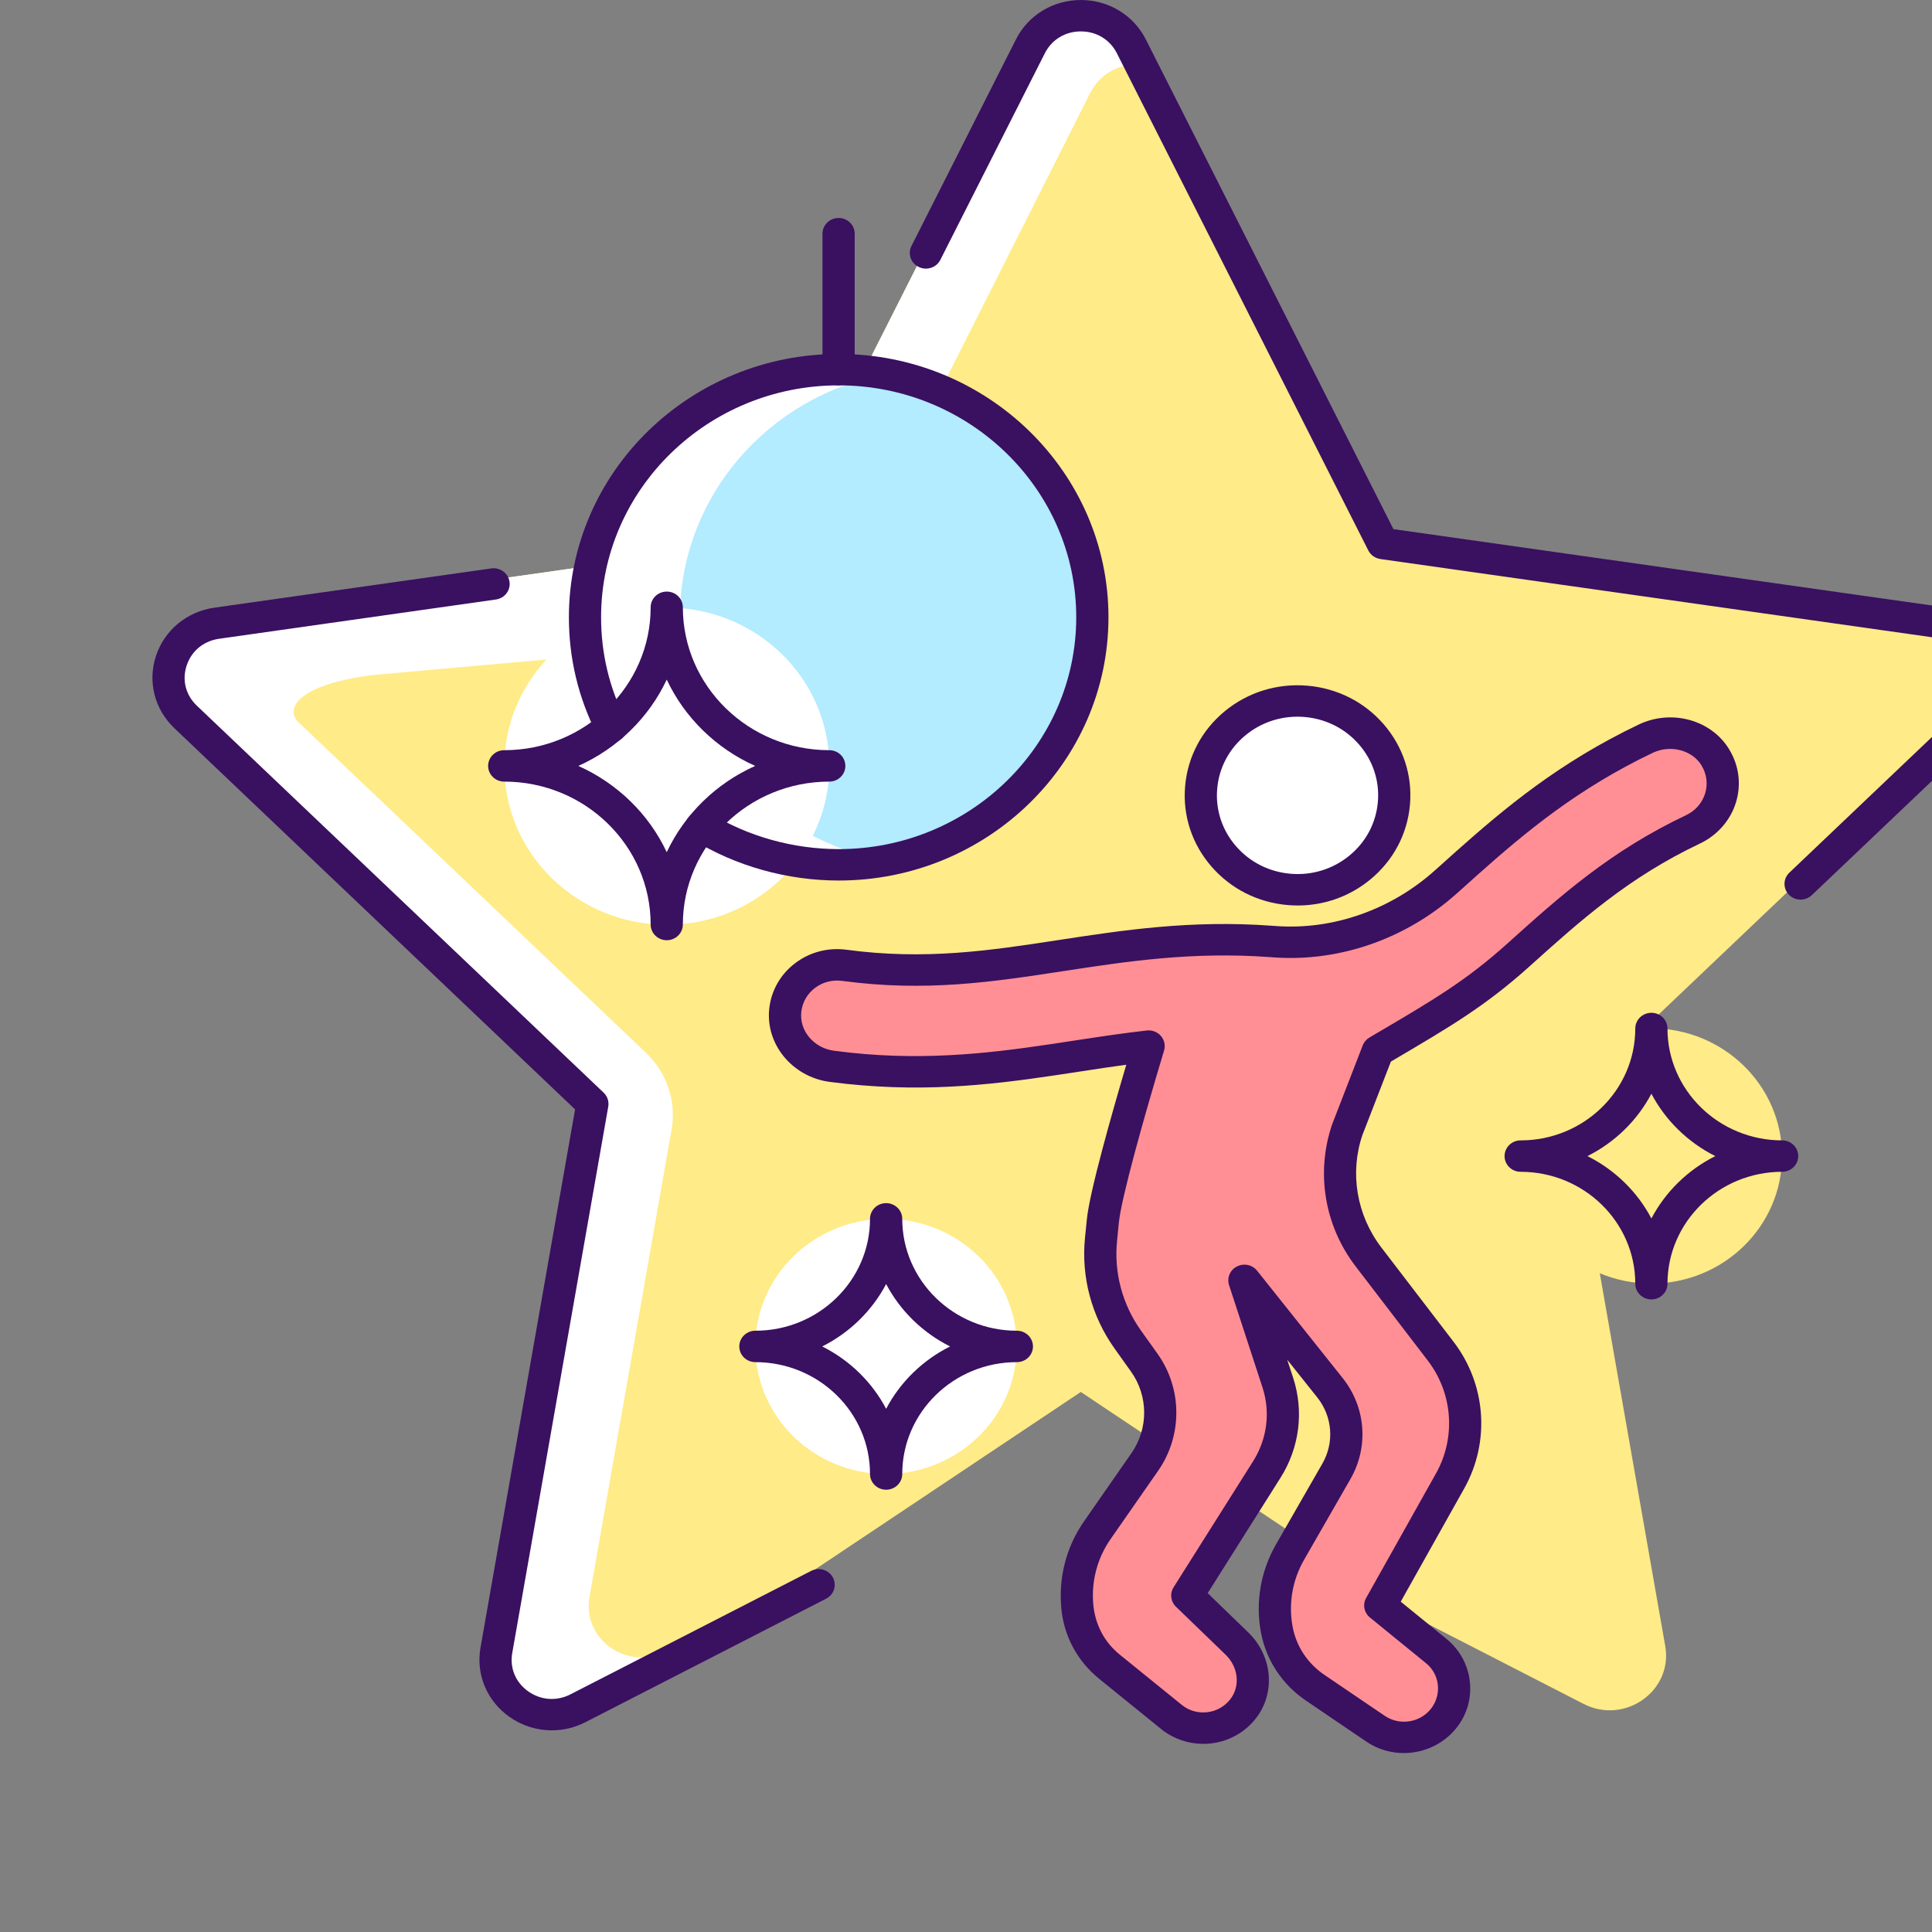 <svg width="50" height="50" viewBox="0 0 50 50" fill="none" xmlns="http://www.w3.org/2000/svg">
<rect x="0" y="0" width="50" height="50" fill="#808080" stroke="none"/>
<g clip-path="url(#clip0_3185_28984)">
<path d="M51.141 18.441L43.708 25.511L40.613 28.455L43.096 42.598C43.302 43.758 42.052 44.644 40.983 44.097L36.98 42.042L27.971 36.024L18.96 42.042L14.958 44.097C13.888 44.644 12.638 43.758 12.844 42.598L15.33 28.455L12.241 25.516L12.233 25.511L4.802 18.441C3.936 17.62 4.413 16.186 5.608 16.015L20.158 13.952L26.663 1.086C27.199 0.029 28.741 0.029 29.277 1.086L35.782 13.952L50.332 16.015C51.527 16.186 52.005 17.62 51.141 18.441Z" fill="#FFEB87"/>
<path d="M29.278 1.086L29.572 1.666C29.044 1.62 28.489 1.864 28.214 2.406L21.847 15.042C21.408 15.912 20.539 16.495 19.55 16.584L9.667 17.468C7.737 17.709 7.369 18.325 7.714 18.68L16.722 27.249C17.261 27.764 17.508 28.504 17.381 29.23L15.256 41.332C15.064 42.422 16.233 43.251 17.236 42.739L20.181 41.229L18.961 42.042L14.958 44.097C13.889 44.645 12.639 43.758 12.845 42.598L15.328 28.455L4.8 18.441C3.936 17.62 4.414 16.186 5.609 16.015L20.158 13.952L26.664 1.086C27.197 0.029 28.742 0.029 29.278 1.086Z" fill="white"/>
<path d="M46.599 23.282C46.544 23.282 46.489 23.271 46.437 23.25C46.386 23.229 46.34 23.198 46.301 23.159C46.14 22.998 46.144 22.741 46.309 22.584L50.851 18.263C51.141 17.987 51.239 17.598 51.114 17.222C50.989 16.846 50.675 16.588 50.275 16.531L35.726 14.468C35.659 14.459 35.596 14.433 35.541 14.395C35.486 14.356 35.442 14.305 35.412 14.246L28.905 1.379C28.726 1.025 28.378 0.813 27.973 0.813C27.568 0.813 27.219 1.025 27.04 1.379L24.336 6.725C24.234 6.927 23.985 7.009 23.778 6.91C23.572 6.811 23.487 6.567 23.589 6.365L26.293 1.019C26.611 0.391 27.254 0 27.973 0C28.691 0 29.335 0.391 29.653 1.019L36.062 13.694L50.395 15.726C51.105 15.827 51.685 16.304 51.907 16.971C52.129 17.637 51.947 18.356 51.433 18.845L46.89 23.166C46.809 23.243 46.704 23.282 46.599 23.282ZM14.28 44.781C13.893 44.781 13.509 44.663 13.181 44.43C12.599 44.018 12.314 43.333 12.435 42.642L14.883 28.711L4.512 18.845C3.998 18.355 3.816 17.637 4.038 16.971C4.26 16.304 4.84 15.827 5.551 15.726L12.714 14.711C12.941 14.678 13.153 14.832 13.186 15.055C13.219 15.277 13.062 15.483 12.834 15.515L5.671 16.531C5.27 16.588 4.956 16.846 4.831 17.222C4.706 17.598 4.804 17.987 5.094 18.263L15.622 28.278C15.67 28.324 15.707 28.381 15.727 28.443C15.748 28.506 15.753 28.573 15.742 28.637L13.257 42.779C13.188 43.169 13.343 43.54 13.67 43.772C13.998 44.004 14.407 44.033 14.765 43.849L20.992 40.655C21.196 40.55 21.448 40.627 21.555 40.825C21.662 41.024 21.583 41.27 21.38 41.374L15.153 44.569C14.877 44.711 14.578 44.781 14.28 44.781Z" fill="#3A1061"/>
<path d="M33.581 23.026C34.964 23.026 36.084 21.933 36.084 20.584C36.084 19.234 34.964 18.141 33.581 18.141C32.199 18.141 31.078 19.234 31.078 20.584C31.078 21.933 32.199 23.026 33.581 23.026Z" fill="white"/>
<path d="M33.585 23.434C33.503 23.434 33.42 23.43 33.337 23.424C32.559 23.36 31.854 23.005 31.351 22.424C30.847 21.843 30.605 21.105 30.671 20.346V20.346C30.736 19.588 31.099 18.9 31.695 18.408C32.291 17.917 33.046 17.681 33.824 17.745C34.601 17.808 35.306 18.163 35.81 18.744C36.313 19.326 36.555 20.063 36.49 20.822C36.425 21.58 36.061 22.269 35.465 22.76C34.934 23.199 34.274 23.434 33.585 23.434ZM33.577 18.548C33.085 18.548 32.613 18.716 32.233 19.029C31.807 19.38 31.547 19.872 31.501 20.414V20.414C31.454 20.956 31.627 21.483 31.987 21.899C32.347 22.314 32.851 22.568 33.406 22.613C33.961 22.659 34.502 22.49 34.927 22.139C35.353 21.788 35.613 21.296 35.659 20.754C35.706 20.212 35.533 19.685 35.173 19.269C34.814 18.854 34.31 18.6 33.754 18.555C33.695 18.55 33.636 18.548 33.577 18.548Z" fill="#3A1061"/>
<path d="M32.88 24.357L32.977 24.364C32.987 24.365 32.998 24.366 33.008 24.367C34.633 24.48 36.227 23.887 37.425 22.811C37.439 22.798 37.453 22.785 37.468 22.772C38.726 21.64 40.022 20.474 41.865 19.479C42.103 19.35 42.343 19.228 42.587 19.112C43.227 18.806 44.034 19.001 44.394 19.601C44.797 20.272 44.525 21.117 43.82 21.454C41.909 22.359 40.639 23.499 39.296 24.707C38.154 25.735 37.253 26.252 35.654 27.193L34.867 29.225C34.485 30.346 34.689 31.578 35.414 32.523L37.282 34.963C38.03 35.94 38.125 37.252 37.525 38.322L35.719 41.543L37.17 42.726C37.686 43.146 37.785 43.882 37.396 44.417L37.389 44.427C36.979 44.992 36.179 45.129 35.596 44.733L34.032 43.671C33.511 43.317 33.155 42.777 33.041 42.169C32.911 41.482 33.032 40.774 33.382 40.165L34.583 38.074C34.979 37.385 34.913 36.532 34.416 35.908L32.203 33.13L33.066 35.773C33.188 36.146 33.226 36.539 33.177 36.927C33.129 37.315 32.995 37.688 32.785 38.021L30.724 41.286L32.011 42.531C32.474 42.979 32.565 43.702 32.174 44.211C31.721 44.799 30.874 44.882 30.314 44.428L28.711 43.129C28.238 42.746 27.94 42.196 27.881 41.599L27.879 41.573C27.81 40.873 27.991 40.178 28.393 39.6C28.561 39.358 29.41 38.138 29.627 37.826C30.167 37.05 30.16 36.03 29.612 35.261L29.185 34.662C28.646 33.907 28.4 32.989 28.491 32.074L28.539 31.596C28.622 30.758 29.483 27.865 29.724 27.067C29.108 27.137 28.5 27.229 27.878 27.324C26.188 27.583 24.447 27.85 22.347 27.678C22.073 27.656 21.798 27.627 21.525 27.59C20.792 27.494 20.236 26.846 20.321 26.129C20.408 25.393 21.095 24.878 21.846 24.977C23.95 25.26 25.655 25 27.46 24.724C29.113 24.471 30.823 24.209 32.88 24.357Z" fill="#FF8F94"/>
<path d="M36.331 45.369C35.994 45.369 35.656 45.273 35.361 45.073L33.796 44.01C33.182 43.593 32.769 42.967 32.633 42.248C32.487 41.47 32.625 40.662 33.021 39.972L34.222 37.88C34.537 37.333 34.485 36.659 34.09 36.164L33.313 35.189L33.466 35.656C33.749 36.523 33.631 37.465 33.142 38.24L31.255 41.23L32.306 42.248C32.929 42.85 33.017 43.802 32.51 44.461C32.224 44.832 31.808 45.066 31.34 45.12C30.878 45.172 30.408 45.037 30.05 44.747L28.447 43.448C27.886 42.993 27.539 42.352 27.469 41.644C27.388 40.827 27.596 40.032 28.051 39.377L29.285 37.603C29.724 36.971 29.719 36.126 29.272 35.499L28.845 34.9C28.251 34.067 27.979 33.051 28.079 32.04L28.127 31.562C28.198 30.845 28.773 28.825 29.148 27.555C28.77 27.606 28.381 27.665 27.945 27.732C26.234 27.994 24.465 28.265 22.315 28.089C22.033 28.066 21.752 28.036 21.472 27.999C20.501 27.871 19.8 27.014 19.91 26.088C19.965 25.625 20.202 25.212 20.579 24.927C20.957 24.64 21.427 24.517 21.904 24.579C23.956 24.855 25.628 24.599 27.398 24.328C29.075 24.071 30.808 23.806 32.913 23.958L32.913 23.958L33.04 23.967C34.511 24.069 36.007 23.541 37.145 22.517L37.188 22.479C38.462 21.333 39.779 20.148 41.666 19.129C41.91 18.997 42.157 18.872 42.407 18.752C43.261 18.344 44.293 18.629 44.756 19.401C45.008 19.821 45.068 20.308 44.925 20.771C44.783 21.229 44.448 21.613 44.006 21.825C42.143 22.707 40.898 23.827 39.581 25.012C38.444 26.035 37.533 26.57 36.023 27.458L35.996 27.474L35.259 29.375C34.926 30.353 35.108 31.447 35.75 32.286L37.618 34.725C38.462 35.827 38.57 37.317 37.893 38.523L36.251 41.451L37.44 42.419C38.118 42.972 38.249 43.955 37.739 44.658C37.401 45.122 36.869 45.369 36.331 45.369ZM32.205 32.729C32.268 32.729 32.331 32.743 32.388 32.77C32.445 32.797 32.495 32.837 32.534 32.886L34.748 35.664C35.349 36.419 35.428 37.445 34.949 38.278L33.748 40.37C33.446 40.895 33.342 41.509 33.453 42.101C33.548 42.607 33.839 43.048 34.272 43.343L35.837 44.405C36.23 44.672 36.775 44.579 37.051 44.198C37.32 43.828 37.253 43.326 36.906 43.044L35.454 41.861C35.301 41.737 35.26 41.524 35.356 41.354L37.163 38.133C37.683 37.205 37.6 36.059 36.951 35.212L35.083 32.773C34.277 31.721 34.05 30.349 34.474 29.102L35.267 27.055C35.3 26.969 35.362 26.897 35.442 26.85L35.593 26.761C37.107 25.871 37.941 25.381 39.016 24.414C40.38 23.187 41.669 22.028 43.641 21.094C43.878 20.98 44.051 20.782 44.128 20.536C44.203 20.292 44.171 20.035 44.037 19.812C43.797 19.412 43.23 19.264 42.773 19.483C42.536 19.596 42.301 19.715 42.07 19.84C40.27 20.812 38.991 21.963 37.753 23.077L37.71 23.115C36.403 24.29 34.681 24.896 32.981 24.778L32.851 24.769C30.842 24.624 29.158 24.882 27.528 25.131C25.695 25.412 23.963 25.677 21.792 25.385C21.54 25.352 21.29 25.417 21.09 25.569C20.892 25.719 20.767 25.937 20.738 26.182C20.68 26.67 21.059 27.124 21.584 27.193C21.85 27.228 22.117 27.257 22.385 27.279C24.434 27.446 26.154 27.183 27.816 26.928C28.504 26.823 29.077 26.737 29.678 26.669C29.817 26.653 29.955 26.707 30.045 26.811C30.089 26.863 30.12 26.924 30.134 26.99C30.148 27.055 30.146 27.123 30.126 27.188C29.602 28.925 29.019 31.007 28.956 31.641L28.909 32.118C28.827 32.938 29.048 33.761 29.529 34.436L29.956 35.034C30.599 35.935 30.606 37.151 29.975 38.06L28.74 39.834C28.394 40.332 28.236 40.937 28.296 41.54C28.347 42.059 28.589 42.505 28.98 42.822L30.583 44.121C30.768 44.272 31.003 44.339 31.243 44.312C31.483 44.284 31.696 44.164 31.843 43.972C32.102 43.636 32.049 43.143 31.72 42.825L30.433 41.581C30.296 41.448 30.27 41.24 30.372 41.079L32.433 37.813C32.611 37.53 32.725 37.213 32.767 36.883C32.808 36.554 32.776 36.219 32.672 35.903L31.808 33.259C31.747 33.071 31.832 32.867 32.011 32.776C32.071 32.745 32.137 32.729 32.205 32.729Z" fill="#3A1061"/>
<path d="M22.93 38.147C24.799 38.147 26.314 36.669 26.314 34.845C26.314 33.021 24.799 31.543 22.93 31.543C21.062 31.543 19.547 33.021 19.547 34.845C19.547 36.669 21.062 38.147 22.93 38.147Z" fill="white"/>
<path d="M22.933 38.554C22.703 38.554 22.516 38.372 22.516 38.148C22.516 36.551 21.186 35.252 19.549 35.252C19.319 35.252 19.133 35.07 19.133 34.846C19.133 34.621 19.319 34.439 19.549 34.439C21.186 34.439 22.516 33.14 22.516 31.543C22.516 31.319 22.703 31.137 22.933 31.137C23.163 31.137 23.35 31.319 23.35 31.543C23.35 33.14 24.681 34.439 26.317 34.439C26.547 34.439 26.733 34.621 26.733 34.846C26.733 35.07 26.547 35.252 26.317 35.252C24.681 35.252 23.35 36.551 23.35 38.148C23.35 38.372 23.163 38.554 22.933 38.554ZM21.279 34.846C21.988 35.201 22.569 35.768 22.933 36.46C23.297 35.768 23.878 35.201 24.588 34.846C23.878 34.49 23.297 33.923 22.933 33.231C22.569 33.923 21.988 34.49 21.279 34.846Z" fill="#3A1061"/>
<path d="M42.735 33.218C44.604 33.218 46.119 31.739 46.119 29.916C46.119 28.092 44.604 26.613 42.735 26.613C40.867 26.613 39.352 28.092 39.352 29.916C39.352 31.739 40.867 33.218 42.735 33.218Z" fill="#FFEB87"/>
<path d="M42.738 33.629C42.508 33.629 42.321 33.447 42.321 33.222C42.321 31.625 40.99 30.326 39.354 30.326C39.124 30.326 38.938 30.144 38.938 29.92C38.938 29.695 39.124 29.513 39.354 29.513C40.99 29.513 42.321 28.214 42.321 26.618C42.321 26.393 42.508 26.211 42.738 26.211C42.968 26.211 43.154 26.393 43.154 26.618C43.154 28.214 44.486 29.513 46.121 29.513C46.352 29.513 46.538 29.695 46.538 29.92C46.538 30.144 46.352 30.326 46.121 30.326C44.486 30.326 43.154 31.625 43.154 33.222C43.154 33.447 42.968 33.629 42.738 33.629ZM41.083 29.92C41.793 30.275 42.374 30.842 42.738 31.534C43.102 30.842 43.683 30.275 44.392 29.92C43.683 29.564 43.102 28.997 42.738 28.305C42.374 28.997 41.793 29.564 41.083 29.92Z" fill="#3A1061"/>
<path d="M15.813 18.814C15.38 17.96 15.137 16.996 15.137 15.978C15.137 12.439 18.076 9.57 21.702 9.57C25.328 9.57 28.267 12.439 28.267 15.978C28.267 19.516 25.328 22.385 21.702 22.385C20.411 22.385 19.171 22.021 18.155 21.393L15.813 18.814Z" fill="#B3EBFF"/>
<path d="M20.613 21.392C21.299 21.815 22.085 22.119 22.924 22.274C22.529 22.347 22.121 22.385 21.704 22.385C20.413 22.385 19.174 22.019 18.157 21.392L15.816 18.814C15.382 17.958 15.141 16.995 15.141 15.976C15.141 12.438 18.079 9.57 21.704 9.57C22.124 9.57 22.535 9.608 22.932 9.684C19.893 10.243 17.596 12.848 17.596 15.976C17.596 16.995 17.838 17.958 18.271 18.814L20.613 21.392Z" fill="white"/>
<path d="M17.257 23.932C19.58 23.932 21.463 22.094 21.463 19.827C21.463 17.56 19.58 15.723 17.257 15.723C14.934 15.723 13.051 17.56 13.051 19.827C13.051 22.094 14.934 23.932 17.257 23.932Z" fill="white"/>
<path d="M17.256 24.333C17.025 24.333 16.839 24.151 16.839 23.926C16.839 21.887 15.139 20.228 13.05 20.228C12.819 20.228 12.633 20.046 12.633 19.822C12.633 19.597 12.819 19.415 13.05 19.415C15.139 19.415 16.839 17.756 16.839 15.717C16.839 15.492 17.025 15.31 17.256 15.31C17.486 15.31 17.672 15.492 17.672 15.717C17.672 17.756 19.372 19.415 21.462 19.415C21.692 19.415 21.878 19.597 21.878 19.822C21.878 20.046 21.692 20.228 21.462 20.228C19.372 20.228 17.672 21.887 17.672 23.926C17.672 24.151 17.485 24.333 17.256 24.333ZM14.967 19.822C15.977 20.273 16.793 21.069 17.255 22.055C17.718 21.069 18.534 20.273 19.544 19.822C18.534 19.37 17.718 18.574 17.255 17.588C16.793 18.574 15.977 19.37 14.967 19.822ZM21.703 9.973C21.473 9.973 21.286 9.791 21.286 9.566V6.047C21.286 5.823 21.473 5.641 21.703 5.641C21.933 5.641 22.119 5.823 22.119 6.047V9.566C22.119 9.791 21.933 9.973 21.703 9.973Z" fill="#3A1061"/>
<path d="M21.705 22.788C20.373 22.788 19.035 22.413 17.935 21.732C17.74 21.612 17.683 21.361 17.806 21.171C17.929 20.982 18.187 20.925 18.381 21.046C19.349 21.645 20.529 21.975 21.705 21.975C25.095 21.975 27.853 19.283 27.853 15.974C27.853 12.665 25.095 9.973 21.705 9.973C18.314 9.973 15.556 12.665 15.556 15.974C15.556 16.908 15.769 17.801 16.189 18.631C16.291 18.832 16.206 19.076 16 19.175C15.794 19.275 15.544 19.192 15.442 18.991C14.965 18.049 14.723 17.034 14.723 15.974C14.723 12.217 17.855 9.16 21.705 9.16C25.555 9.16 28.687 12.217 28.687 15.974C28.687 19.731 25.555 22.788 21.705 22.788Z" fill="#3A1061"/>
</g>
<defs>
<clipPath id="clip0_3185_28984">
<rect width="50" height="50" fill="white"/>
</clipPath>
</defs>
</svg>
